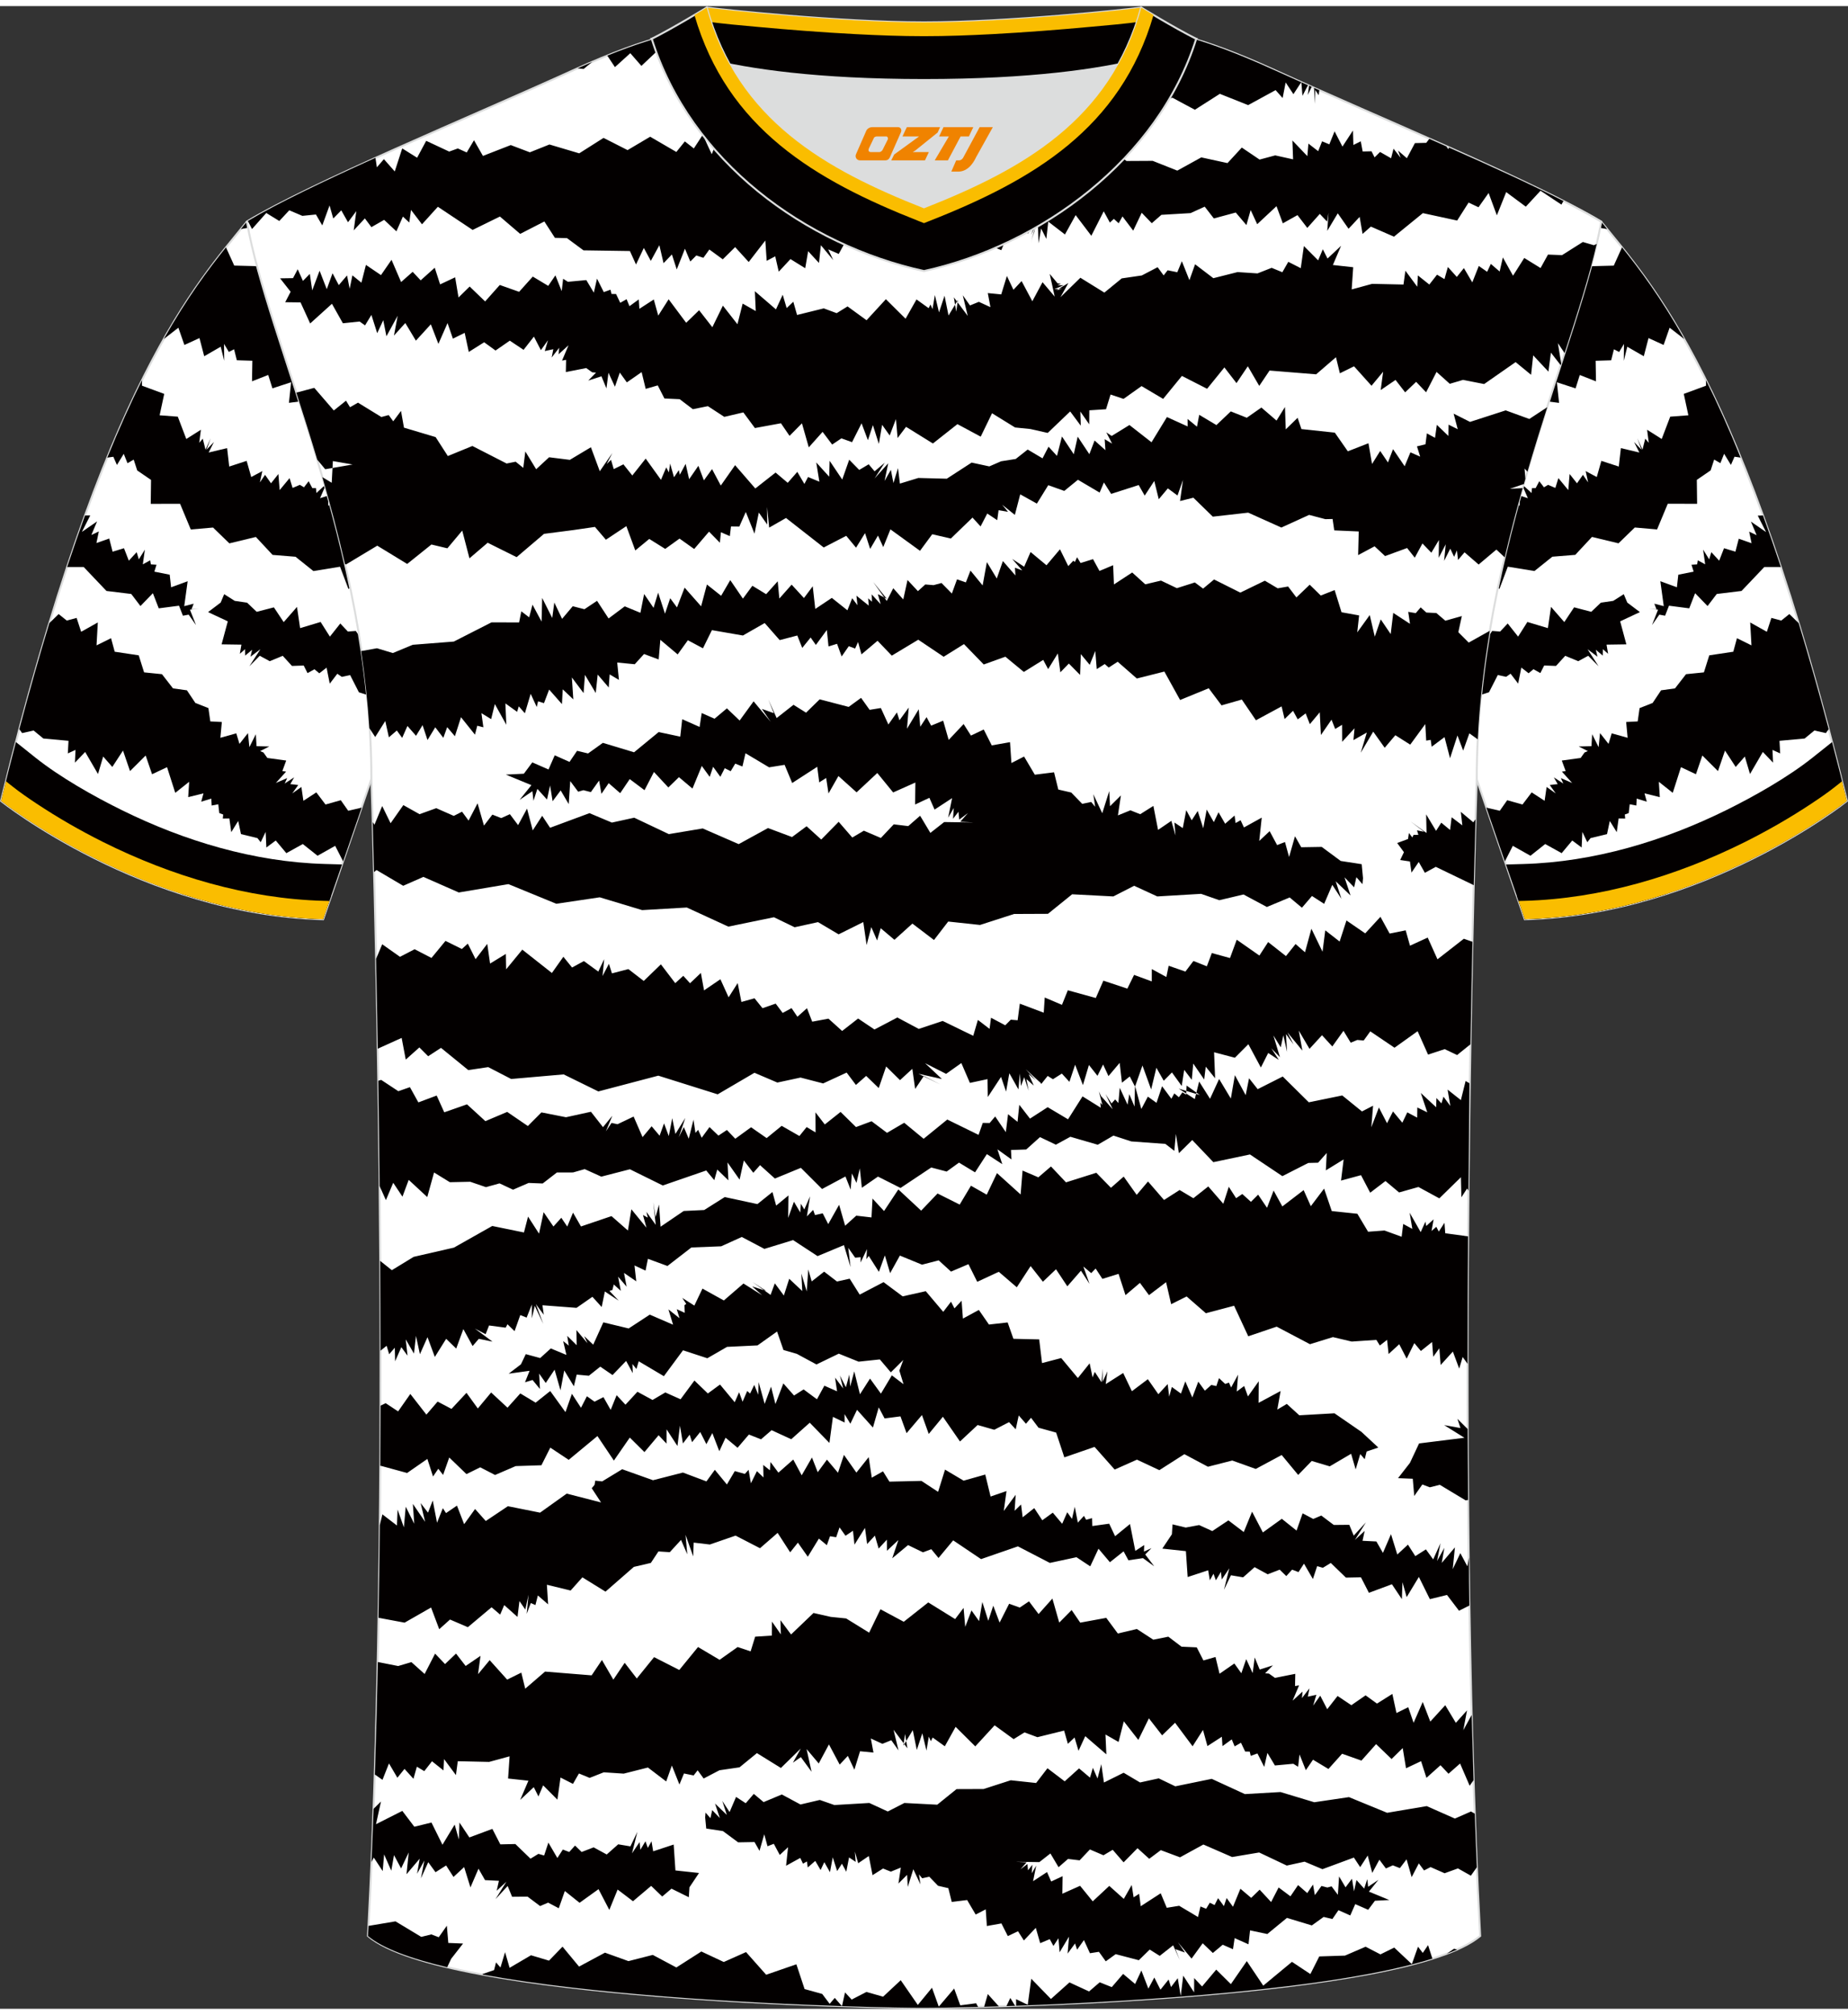 <?xml version="1.0" encoding="utf-8"?>
<!-- Generator: Adobe Illustrator 24.0.1, SVG Export Plug-In . SVG Version: 6.00 Build 0)  -->
<svg xmlns="http://www.w3.org/2000/svg" xmlns:xlink="http://www.w3.org/1999/xlink" version="1.1" id="图层_1" x="0px" y="0px" width="378px" height="412px" viewBox="0 0 378.45 409.99" enable-background="new 0 0 378.45 409.99" xml:space="preserve">
<rect x="0" y="0" width="378.45" height="409.99" fill="#333333" stroke="none"/>
<path fill-rule="evenodd" clip-rule="evenodd" fill="#FFFFFF" stroke="#DCDDDD" stroke-width="0.4" stroke-miterlimit="22.926" d="  M327.9,44.14c10.2,12.71,29.24,32.19,50.32,118.57c0,0-29.07,23.2-65.95,24.22c0,0-7.13-20.66-9.85-28.62  c-22.29-64.73,1.92-118.92-95.26-155.03c1.43-0.27,3.1-0.27,4.91-0.1l-0.09-0.01c13.93-0.87,17.8-1.24,23.83,0.66  c9.6,3.36,15.55,5.77,24.98,10.04C282.65,23.81,314.28,35.95,327.9,44.14z"/>
<g>
	<path fill-rule="evenodd" clip-rule="evenodd" fill="#030000" d="M327.92,44.16c0.39,0.48,0.79,0.98,1.2,1.48l-1.43-0.24   C327.77,44.98,327.85,44.57,327.92,44.16L327.92,44.16z M332.17,49.39c3.62,4.51,7.92,10.26,12.74,18.77l-2.99-2.32l-1.23,3.53   l-3.09-1.41l-0.97,3.72l-3.38-1.94l-0.71,2.87l0.03-3.45l-0.99,1.65l-1.07-0.55l-0.56,2.25l-3.18,0.1l0.07,4.21l-3.32-1.3   l-0.86,2.74l-3.83-1.25l0.45,4.22l-2.07-0.27c3.31-10.34,6.48-19.67,8.64-27.71l4.63-0.12L332.17,49.39L332.17,49.39z M349.38,76.6   l-0.01,1.11l-4.55,1.68l0.94,4.38l-3.72,0.28l-1.74,4.57l-2.99-1.89l0.34,2.67l-0.72-0.84l-0.57,2.25l-1.05-2.34l0.84,2.34   l-1.51-1.58l1.08,2.16l-3.78-0.9l-0.43,3.77l-3.57-1.16l-0.94,3.31l-2.27-1.22l0.5,2.32l-1.06-1.55l-1.22,1.73l-1.51-1.9   l-0.27,3.29l-2.03-2.45l-0.62,2.01l-1.49-0.63l-0.84,0.5l-0.96-1.24l-0.75,1.41l-0.75,0l-0.08,1l-1.69-1.55l-0.08,0.28l1.01,2.33   l-1.53-0.49l-0.14,0.5l-0.02,1.54l-0.34-0.24c-1.5,5.52-2.91,11.22-4.13,17.09l0.34,0.17l1.71-4.55l5.46,0.89l3.66-2.93l4.7-0.38   l3.42-3.67l5.43,1.31l3.34-3.24l4.56,0.4l2.19-5.26l6.01,0.01l-0.06-4.9l2.83-1.94l0.72-2.22l1.27,0.74l0.77-1.92l1.39,2.28   l0.74-1.68l1.24,0.18C354.03,86.41,351.66,81.19,349.38,76.6L349.38,76.6z M361.04,104.28c1.2,3.32,2.42,6.83,3.66,10.55l-3.39,0   l-4.66,4.9l-5.08,0.62l-1.88,2.47l-2.55-2.63l-1.2,3.1l-4.15-0.54l-0.8,2.05l-1.18-0.22l-1.5,2.14l1.24-3.15l-1.86-0.23l1.54,0.15   l-0.44-1.15l1.93,0.5l-0.7-5.1l3.39,1.24l0.29-2.58l3.14-0.62l-0.44-1.42l1.15-0.07l0.15-0.83l1.5,0.82l-0.42-3.01l1.24,1.99   l0.44-1.47l1.61,1.74l0.99-2.55l2.33,0.71l0.69-2.65l2.62,0.92l-0.49-2.37l1.53,0.72l-1.17-2.78l3.11,2.15l-1.71-3.37   L361.04,104.28L361.04,104.28z M368.34,126.31l-1.9-1.85l-1.66,1.33l-2.02-0.54l-0.93,2.84l-3.41-1.91l0.26,4.69l-2.97-1.47   l-0.75,2.77l-4.92,0.74l-1.1,3.49l-3.66,0.37l-2.26,2.91l-2.85,0.39l-1.73,2.59l-2.67,1.05l-0.39,2.73l-2.36,0.12l0.3,3.23   l-3.26-0.91l-0.65,2.16l-1.74-2.21l-0.29,2.88l-1.32-2.65l-0.15,2.45l-2.61,0.06l1.87,0.94l-0.67,0.29l-0.8,1.12l-3.86,0.53   l0.79,2.15l-0.77,0.12l2.1,2.32l-2.32-1l0.51,1.12l-1.94-1.27l0.79,1.38l-1.63,0.19l1.23,1.72l-1.87-1.32l-0.41,2.83l-2.65-1.72   l-1.88,2.48l-3.13-0.88l-1.52,2.16l-2.75-0.64c1.17,3.41,2.53,7.36,3.79,11.01l1.63-3.19l3.61,2.03l3.02-2.4l3.37,1.87l2.17-2.59   l1.92,1.43l0.15-3.19l1.01,2.11l0.67-0.84l3.37-0.82l0.57-2.69l1.42,2.29l0.39-2.81l1.34,0.02l-0.08-0.82l0.8-0.29l0.21-1.81   l1.35,0.26l0.08-1.42l2.06,0.63l-0.46-1.7l3.13,0.77l-0.2-3.14l2.85,2.26l1.68-5.25l3.07,1.44l1.31-3.83l3.2,3.19l1.44-4.2   l2.19,3.35l1.87-2.13l1.06,3.58l2.63-4.52l2.09,2.19l-0.11-2.61l1.57,0.72l-0.14-2.58l5.15-0.47l2-1.64l2.35,0.53l0.57-0.81   C372.42,140.19,370.36,132.97,368.34,126.31L368.34,126.31z M341.29,181.75c-8.72,2.82-18.55,4.9-29.02,5.19l-1.63-4.73l4.62,1.77   l1.07-1.83l1.3,1.44l1.64-2.93l1.31,2.7l0.52-1.87l1.48,2.45l-1.5-3.28l1.4,1.67l0.69-0.64l1.02,1.56l1.27-2.21l0.98,3.55   l3.86-2.48l2.9,1.62l3.23-3.95L341.29,181.75L341.29,181.75z M304.94,128.87l0.64-0.95l1.63,0.12l1.55-1.65l2.13,2.69l1.9-3   l4.2,1.26l0.64-4.35l2.72,3.11l2.01-3.02l3.51,0.92l1.97-1.87l2.53-0.37l2.16-1.37l0.72,1.72l2.58,1.95l-4.04,1.89l1.27,4.71   l-4.06,0.06l0.32,1.88l-1.06-0.95l-0.03,1.32l-1.42-1.2l0.33,1.42l-2.03-1.53l2.26,3.49l-2.12-2.15l-2.05,1.11l-2.66-1.1   l-1.89,2.07l-2.42-0.09l-0.78,1.55l-1.42-0.79l-0.99,0.83l-1.49-1.16l-0.65,3.28l-1.55-2.03l-0.92,0.64l-1.7-0.37l-1.8,3.53   l-1.63,0.52C303.74,136.89,304.29,132.85,304.94,128.87z"/>
	<path fill-rule="evenodd" clip-rule="evenodd" fill="#030000" d="M371.17,153.87c-5.05,4.01-11.85,7.86-17.59,10.7   c-12.89,6.37-27.18,10.66-41.62,11.06l-3.55,0.1c2.1,6.11,3.87,11.21,3.87,11.21c36.87-1.02,65.95-24.22,65.95-24.22   c-1.02-4.17-2.03-8.18-3.04-12.05L371.17,153.87z"/>
	<path fill-rule="evenodd" clip-rule="evenodd" fill="#FABD00" d="M375.87,159.77c-1.56,1.24-3.29,2.42-4.95,3.52   c-4.36,2.89-8.93,5.51-13.61,7.85c-13.98,6.97-29.46,11.6-45.14,12.03l-1.19,0.03l1.29,3.74c36.87-1.02,65.95-24.22,65.95-24.22   c-0.33-1.36-0.66-2.7-0.99-4.03L375.87,159.77z"/>
</g>
<path fill-rule="evenodd" clip-rule="evenodd" fill="#FFFFFF" stroke="#DCDDDD" stroke-width="0.4" stroke-miterlimit="22.926" d="  M50.55,44.14C40.35,56.85,21.31,76.33,0.22,162.71c0,0,29.07,23.2,65.95,24.22c0,0,7.13-20.66,9.85-28.62  C98.31,93.58,74.1,39.39,171.29,3.28c-1.43-0.27-3.1-0.27-4.91-0.1l0.09-0.01c-13.93-0.87-17.8-1.24-23.83,0.66  c-9.6,3.36-15.55,5.77-24.98,10.04C95.8,23.81,64.17,35.95,50.55,44.14z"/>
<g>
	<path fill-rule="evenodd" clip-rule="evenodd" fill="#030000" d="M50.55,44.14c-0.39,0.49-0.8,0.99-1.22,1.5l1.46-0.25   c-0.08-0.42-0.16-0.84-0.23-1.26c0.61-0.36,1.25-0.74,1.92-1.12C51.8,43.4,51.16,43.77,50.55,44.14L50.55,44.14z M46.28,49.39   c-3.62,4.51-7.92,10.26-12.74,18.77l2.99-2.32l1.23,3.53l3.09-1.41l0.97,3.72l3.38-1.95l0.71,2.87l-0.03-3.45l0.99,1.65l1.07-0.55   l0.56,2.25l3.18,0.1l-0.07,4.21l3.32-1.3l0.86,2.74l3.83-1.25l-0.45,4.22l2.1-0.27c-3.31-10.34-6.48-19.67-8.64-27.71l-4.66-0.12   L46.28,49.39L46.28,49.39z M29.07,76.6l0.01,1.11l4.55,1.68l-0.94,4.38l3.72,0.28l1.74,4.57l2.99-1.89l-0.34,2.67l0.72-0.84   l0.57,2.25l1.05-2.34l-0.84,2.34l1.51-1.58l-1.08,2.16l3.78-0.9l0.43,3.77l3.57-1.16l0.94,3.31l2.27-1.22l-0.5,2.32l1.06-1.55   l1.22,1.73l1.51-1.9l0.26,3.29l2.03-2.45l0.62,2.01l1.49-0.63l0.84,0.5l0.96-1.24l0.75,1.41l0.75,0l0.08,1l1.71-1.57l0.07,0.26   l-1.03,2.37l1.56-0.5l0.11,0.4l0.02,1.65l0.36-0.26c1.5,5.52,2.91,11.23,4.13,17.1l-0.37,0.19l-1.71-4.55l-5.46,0.89l-3.66-2.93   l-4.7-0.38l-3.42-3.67l-5.43,1.31l-3.34-3.24l-4.56,0.4l-2.19-5.26l-6.01,0.01l0.06-4.9l-2.83-1.94l-0.72-2.22l-1.27,0.74   l-0.77-1.92l-1.39,2.28l-0.74-1.68l-1.24,0.18C24.42,86.41,26.79,81.19,29.07,76.6L29.07,76.6z M17.41,104.28   c-1.2,3.32-2.42,6.83-3.66,10.55l3.39,0l4.66,4.9l5.08,0.62l1.88,2.47l2.55-2.63l1.2,3.1l4.15-0.54l0.8,2.05l1.18-0.22l1.5,2.14   l-1.24-3.15l1.86-0.23l-1.54,0.15l0.44-1.15l-1.93,0.5l0.7-5.1l-3.39,1.24l-0.29-2.58l-3.14-0.62l0.44-1.42l-1.15-0.07l-0.15-0.83   l-1.5,0.82l0.42-3.01l-1.24,1.99l-0.44-1.47l-1.61,1.74l-0.99-2.55l-2.33,0.71L22.37,109l-2.62,0.92l0.49-2.37l-1.53,0.72   l1.17-2.78l-3.11,2.15l1.71-3.37L17.41,104.28L17.41,104.28z M10.11,126.31l1.9-1.85l1.66,1.33l2.02-0.54l0.93,2.84l3.41-1.91   l-0.26,4.69l2.97-1.47l0.75,2.77l4.92,0.74l1.1,3.49l3.66,0.37l2.26,2.91l2.85,0.39l1.73,2.59l2.67,1.05l0.39,2.73l2.36,0.12   l-0.3,3.23l3.26-0.91l0.65,2.16l1.74-2.21l0.29,2.88l1.32-2.65l0.15,2.45l2.61,0.06l-1.87,0.94l0.67,0.29l0.8,1.12l3.86,0.53   l-0.79,2.15l0.77,0.12l-2.1,2.32l2.32-1l-0.51,1.12l1.94-1.27l-0.79,1.38l1.63,0.19l-1.23,1.72l1.87-1.32l0.41,2.83l2.65-1.72   l1.88,2.48l3.13-0.88l1.52,2.16l2.75-0.64c-1.17,3.41-2.53,7.36-3.79,11.01l-1.63-3.19l-3.61,2.03l-3.02-2.4l-3.37,1.87l-2.17-2.59   l-1.92,1.43l-0.15-3.19l-1.01,2.11l-0.67-0.84l-3.37-0.82l-0.57-2.69l-1.42,2.29l-0.39-2.81l-1.34,0.02l0.08-0.82l-0.8-0.29   l-0.21-1.81l-1.35,0.26l-0.08-1.42l-2.06,0.63l0.46-1.7l-3.13,0.77l0.2-3.14l-2.85,2.26l-1.68-5.25l-3.07,1.44l-1.31-3.83   l-3.2,3.19l-1.44-4.2l-2.19,3.35l-1.87-2.13l-1.06,3.58l-2.63-4.52l-2.09,2.19l0.11-2.61l-1.57,0.72l0.14-2.58l-5.15-0.47l-2-1.64   l-2.35,0.53l-0.57-0.81C6.03,140.19,8.08,132.97,10.11,126.31L10.11,126.31z M37.15,181.74c8.72,2.82,18.55,4.9,29.02,5.19   l1.63-4.73l-4.62,1.77l-1.07-1.83l-1.3,1.44l-1.64-2.93l-1.31,2.7l-0.52-1.87l-1.48,2.45l1.5-3.28l-1.4,1.67l-0.69-0.64l-1.02,1.56   l-1.27-2.21l-0.98,3.55l-3.86-2.48l-2.9,1.62l-3.23-3.95L37.15,181.74L37.15,181.74z M73.55,128.93l-0.68-1.01l-1.63,0.12   l-1.55-1.65l-2.13,2.69l-1.9-3l-4.2,1.26L60.82,123l-2.72,3.11l-2.01-3.02L52.57,124l-1.97-1.87l-2.53-0.37l-2.16-1.37l-0.72,1.72   l-2.58,1.95l4.04,1.89l-1.27,4.71l4.06,0.06l-0.32,1.88l1.06-0.95l0.03,1.32l1.42-1.2l-0.33,1.42l2.03-1.53l-2.26,3.49l2.12-2.15   l2.05,1.11l2.66-1.1l1.89,2.07L62.2,135l0.78,1.55l1.42-0.79l0.99,0.83l1.49-1.16l0.65,3.28l1.55-2.03l0.92,0.64l1.7-0.37l1.8,3.53   l1.66,0.53C74.74,136.92,74.2,132.9,73.55,128.93z"/>
	<path fill-rule="evenodd" clip-rule="evenodd" fill="#030000" d="M7.28,153.87c5.05,4.01,11.85,7.86,17.59,10.69   c12.89,6.37,27.18,10.66,41.62,11.06l3.55,0.1c-2.1,6.11-3.87,11.21-3.87,11.21c-36.87-1.02-65.95-24.22-65.95-24.22   c1.02-4.17,2.03-8.18,3.04-12.05L7.28,153.87z"/>
	<path fill-rule="evenodd" clip-rule="evenodd" fill="#FABD00" d="M2.58,159.77c1.56,1.24,3.29,2.42,4.95,3.52   c4.36,2.89,8.93,5.51,13.61,7.85c13.98,6.97,29.46,11.6,45.14,12.03l1.19,0.03l-1.29,3.74c-36.87-1.02-65.95-24.22-65.95-24.22   c0.33-1.36,0.66-2.7,0.99-4.03L2.58,159.77z"/>
</g>
<path fill-rule="evenodd" clip-rule="evenodd" fill="#FFFFFF" stroke="#DCDDDD" stroke-width="0.4" stroke-miterlimit="22.926" d="  M189.23,409.79c9.68,0.03,98.36-1.65,113.89-14.71c-5.36-100.62-0.7-236.78-0.7-236.78c0-47.44,21.22-89.59,25.5-114.17  c-13.62-8.2-45.25-21.16-67.11-31.12c-30.02-13.61-34.13-7.71-71.16-7.71c-37.02,0-41.96-5.9-71.98,7.71  c-21.86,9.94-53.49,22.92-67.11,31.12c4.26,24.57,25.5,66.72,25.5,114.17c0,0,4.66,136.16-0.7,236.78  C90.87,408.14,179.55,409.82,189.23,409.79z"/>
<path fill-rule="evenodd" clip-rule="evenodd" fill="#030000" d="M309.2,98.81l2.62-0.13c-1.3,4.59-2.54,9.32-3.67,14.17l-1.71-1.59  l-3.63,3.06l-2.89-2.5l-1.33,1.57l-0.23-1.97l-0.57,1.33l-0.79-1.68l-1.26,2.5l0.33-3.39l-1.44,2.76l0.05-3.64l-1.56,2.6l-1.82-1.89  l-1.57,2.91l-1.57-1.98l-4.51,1.65l-2.15-2l-3.37,1.8l0.12-4.84l-5.01-0.22l-0.34-2.33l-1.49,0.03l-3.32-0.87l-5.68,2.59l-6.79-3.05  l-7.25,0.82l-3.98-3.88l-2.73,0.68l0.6-4.31l-1.12,3.18l-1.98-1.46l-1.86,2.22l-0.92-3.73l-1.96,2.99l-1.23-2.16l-5.64,1.81  l-1.48-2.34l-0.88,2.07l-4.44-2.62l-2.8,2.28l-3.28-1.17l-2.33,3.77l-3.41-1.9l-1.1,4.21l-2.6-2.09l1.2,1.46l-1.93-0.33l-0.28,2.04  l-2.04-1.36l-1.37,2.64l-1.65-1.81l-4.44,4.29l-3.81-0.88l-2.5,3.39l-6.06-4.39l-1.47,3.63l-1.08-2.36l-1.6,2.73l-1.05-3.23  l-1.84,2.98l-2.01-2.43l-4.61,2.39l-7.72-6.04l-3.45,1.97l-0.43-4.22l0.03,3.6l-1.72-2.46l-0.89,4.32l-1.78-4.44l-1.33,2.99  l-1.7-0.02l-0.24,1.97l-1.82-0.79l-0.22,2.14l-2.22-2.26l-3.04,3.55l-3-2.13l-2.93,2.11l-3.27-2.04l-2.86,2.36l-1.83-4.98  l-4.19,2.78l-2.24-2.62l-4.39,0.64l-6.04,0.78l-5.61,4.77l-5.93-2.95l-3.73,3.19l-1.48-5.68l-3.04,3.63l-3.27-0.78l-4.96,3.98  l-6.13-3.74l-6.39,3.84l-0.22-0.09c-1.4-6.13-2.98-12.07-4.63-17.78l1.91,1.15l0.24-4.44l4.04,0.7l-5.61,0.97l-1.63-1.96  c-1.42-4.75-2.87-9.33-4.28-13.72l3.67-0.98l4,4.63l2.5-2l0.82,1.34l1.63-0.94l4.79,2.94l1.5-0.4L80.53,85l1.59-2.13l0.61,3.43  l6.48,1.93l2.5,3.88l5.03-2.06l7.01,3.59l1.85-0.37l1.56,1.26l0.42-3.36l2.22,3.64l2.65-2.45l4.25,0.53l4.31-2.58l1.82,4.91  l2.58-3.74l-1.18,2.28l0.9-0.87l0.56,1.89l1.98-0.97l1.82,2.28l2.74-3.46l3.13,4.35l1.08-2.55l0.54,1.03l0.25-1.81l0.8,2.81  l0.99-1.47l0.2,0.95l1.19-2.23l0.72,3.14l1.89-2.74l1.13,2.98l1.67-2.31l1.79,3.37l2.93-4.17l4.14,4.77l4.15-3.26l2.49,2.1  l1.96-2.24l1.45,2.47l0.75-1.42l2.32,0.96l-0.64-3.94l2.65,2.92l0.09-3.26l2.58,3.84l1.43-4.06l2.05,2.09l1.94-1.15l1.21,1.44  l2.07-1.76l-2.07,3.21l2.79-3.1l-0.75,3.62l1.29-2.28l0.53,2.71l0.93-3.06l0.39,3.17l3.77-1.15l5.83,0.15l5.09-3.3l3.62,0.78  l2.42-1.05l2.99-0.47l2.45-1.93l3.04,1.8l1.23-2.38l1.73,1.88l1.02-3.97l2.42,3.63l0.8-3.6l2.39,3.59l1.07-2.8l2.22,1.98l-0.15-2.25  l1.52,0.91l-1.19-2.31l1.1,0.74l3.64-2.24l4.52,3.53l3.16-5.16l4.24,1.92l-0.01-1.53l1.92,1.58l0.46-2.43l3.52,2.1l2.94-2.8  l3.28,1.3l2.99-2.09l3.1,2.67l1.73-2.78l0.16,4.58l2.43-2.37l0.78,2.31l6.84,0.73l2.66,3.82l4.23-1.65l0.73,4.25l1.67-2.67  l1.59,2.35l1.04-2.72l2.38,3.5l1.18-2.85l2,0.88l-0.66-2.1l1.74-0.42l0.29-2.24l1.67,0.91l0.37-2.66l2.37,2.28l0.03-2.32l1.88,0.94  l-0.84-3.19l3.36,1.69l7.3-2.36l4.84,1.76l3.67-2.41c-1.35,4.24-2.72,8.65-4.05,13.2l-0.59-0.64l0.16,2.12l-0.3,1.05L309.2,98.81  L309.2,98.81z M189.23,409.79c1.65,0.01,5.59-0.04,11.07-0.18l-0.4-0.75l-3.25,0.42l-1.25-3.44l-3.15,3.71l-1.39-3.87l-2.9,3.52  l-3.5-5.06l-3.61,3.37l-3.41-0.97l-3.03,1.56l-1.36-1.47l-0.62,2.82C180.87,409.72,187.05,409.8,189.23,409.79L189.23,409.79z   M201.54,409.58c0.96-0.03,1.96-0.06,3.01-0.09l-2.26-2.51L201.54,409.58L201.54,409.58z M206.11,409.44l1.77-0.06l-0.98-1.61  L206.11,409.44L206.11,409.44z M208.1,409.37c24.37-0.86,65.07-3.29,85.24-9.65l-0.89-2.76l-1.08,1.59l-0.98-1.27l-1.26,3.57  l-3.61-3.39l-2.82,1.39l-3.04-1.57l-4.22,1.82l-5.27,0.17l-1.82,3.61l-3.77-2.5l-5.88,4.87l-3.37-5.02l-3.26,4.71l-3-2.97l-2.9,3.45  l-1.62-1.72l-0.01,2.93l-2.23-3.42l-0.51,4.17l-0.61-3.65l-1.38,1.81l-0.49-1.54l-1.67,2.08l-1.26-2.49l-1.22,2.27l-1.43-3.71  l-1.28,2.76l-2.46-2.06l-2.32,2.7l-2.48-0.98l-2.17,1.87l-4.02-1.85l-3.79,3.39l-4.03-4.14l-0.72,5.34l-2.39-1.16L208.1,409.37  L208.1,409.37z M296.29,398.72c0.74-0.28,1.45-0.57,2.11-0.86l-0.63-0.17L296.29,398.72L296.29,398.72z M302.44,381.01l-1.22,1.73  l-2.65-1.49l-2.73,0.99l-2.87-1.26l-1.34,0.69l-1.07-1.45l-1.47,2.82l-1.04-3.65l-1.37,1.8l-1.45-0.57l-1.41,0.64l-1.34-1.79  l-1.46,2.7l-0.93-3.56l-1.54,2.38l-1.29-1.96l-6.44,2.38l-3.66-1.54l-3.64,0.8l-5.66-2.68l-5.54,0.93l-5.88-2.56l-4.79,2.62  l-3.93-1.47l-2.37,1.77l-2.4-2.17l-2.85,2.9l-2.23-2.57l-1.89,1.12l-2.78-1.19l-2.11,2.23l-2.37-0.29l-1.94,1.69l-1.67-2.81  l-2.26,1.77l-4.85-0.07l2.23,0.12l-1.25,1.42l1.42-1.07l0.13,1.28l0.88-1.14l-0.12,1.76l0.92-1.59l-0.65,3.2l2.86-1.87l0.85,1.93  l2.34-1.09l-0.05,3.59l3.63-1.62l2.59,3.18l3.39-3.16l2.97,2.66l1.62-2.85l0.39,2.53l1.13-0.72l0.33,2.54l4.09-2.65l1.24,2.97  l2.54-0.41l3.86,2.3l0.5-2.16l1.17,0.47l0.74-1.24l0.98,0.48l0.72-1.41l1.19,1.63l0.56-1.65l1.3,1.78l1.52-3.69l2.21,1.87l1.73-1.68  l2.35,2.53l1.54-2.98l2.42,1.81l1.56-2.3l1.88,1.64l1.18-1.75l0.38,2.17l1.35-1.88l1.21,0.32l0.86-0.24l1.29,1.73l0.25-3.76  l1.32,2.23l1.32-1.76l0.42,2.58l0.5-2.31l1.58,1.75l0.64-1.94l0.17,1.57l2.1-1.42l-1.94,2.41l4.18,1.72l-2.95,0.15l-1.38,1.85  l-2.65-1.16l-1.02,2.32l-2.42-1.08l-1.24,1.81l-1.79-0.43l-2.42,1.74l-5.1-1.54l-4.02,3.3l-3.53-0.75l-0.32,2.85l-2.84-1.26  l-0.34,2.27l-2.1-0.92l-2.02,1.69l-2.08-1.99l-2.28,3.14l-2.8-3.36l1.45,2.12l-1.95-0.69l0.89,2.23l-1.36-3.02l-2.75,2.16  l-2.05-1.29l-2.23,2.18l-4.74-1.24l-2.03,1.47l-1.4-1.95l-1.84,0.29l-1.23-2.69l-1.4,1.97l-0.42-1.28l-1.52,2.07l0.28-3.46  l-1.92,3.19l-0.24-2.86l-1.03,1.57l-0.75-1.39l-1.96,0.82l-0.9-3.14l-2.44,2.59l-1.2-1.89l-2.09,0.99l-1.31-2.59l-2.98,0.53  l-0.23-3.41l-2.06,1.06l-1.75-2.97l-3.15,0.39l-0.7-2.82l-2.11-0.49l-1.79-1.85l-1.46,0.31l-0.66-0.79l0.31,2.05l-1.46-3.1  l-1.14,3.62l-0.13-2.47l-1.78,1.77l0.49-3.26l-2.04,0.83l-1.6-0.64l-2.15,1.36l-0.77-3.92l-2.17,1.48l-0.68-2.39l0.17,2.11  l-1.36-0.91l-0.57,2.93l-0.89-1.65l-0.98,1.51l-0.9-2.82l-0.57,3.05l-1.16-2.05l-0.76,1.61l-1.09-1.87l-1.54,1.34l-0.17-1.23  l-0.81,0.46l-0.55-1.18l-2.91,1.6l0.41-3.8l-1.7,1.59l-1.22-2.28l-1.29,0.5l-0.67-2.45l-0.97,3.39l-1.02-1.8l-3.35,0.06l-3.11-2.3  l-3.43-0.53l-0.22-2.28l0.08-0.98l1,1.14l0.36-1.65l1.57,1.63l-0.99-2.97l2.42,2.32l-0.93-2.86l1.49,2.28l1.33-3.1l1.98,1.29  l1.65-1.91l2.01,1.68l3.73-1.56l3.82,2.05l3.96-0.93l2.98,1.04l7.16-0.42l3.78,1.74l3.4-1.74l6.73,0.35l3.95-3.19l5.54-0.02  l5.56-1.79l5.2,0.56l2.32-3.02l3.53,2.68l2.94-2.65l2.24,1.89l0.59-2l0.95,2.18l0.77-2.93l0.55,3.75l4.03-2l3.36,1.99l3.83-0.84  l3.39,1.63l7.46-1.53l6.78,3.12l7.3-0.42l6.92,2.09l7.1-1.05l7.82,3.21l8.11-1.37l5.77,2.55l3.3-1.45l0.77,0.45  C302.14,373.69,302.29,377.37,302.44,381.01L302.44,381.01z M301.77,363.18c-0.14-4.42-0.27-8.87-0.39-13.34l-1.71,3.12l0.76-4.06  l-2.29,2.55l-2.17-3.61l-3.06,3.35l-1.55-4.01l-1.87,4.26l-1.1-3.19l-2.41,1.19l-0.84-3.91l-3.15,1.98l-2.33-1.69l-2.92,2.02  l-2.82-1.89l-2.12,2.71l-1.43-2.77l-1.45,2.03l0.66-2.21l-1.75,0.38l0.33-1.7l-1.54,2l0.13-1.34l-2.04,1.86l1.33-3.14l-0.83,0.15  l0.05-2.5l-4.17,0.82l-1.22-0.87l-0.79-0.06l1.59-1.63l-2.7,0.86l-1.02-2.47l-0.42,3.2l-1.32-2.86l-1,2.89l-1.43-2l-3.03,2.1  l-0.83-3.43l-2.47,0.71l-1.37-2.68l-3.12-0.14l-2.7-2.05l-3.08,0.62l-3.36-2.19l-3.9,0.92l-2.37-3.2l-5.33,0.98l-1.76-2.58  l-2.54,2.57l-1.4-4.92l-2.83,3.17l-1.96-2.6l-1.89,1.27l-2.18-0.78l-1.95,3.86l-1.3-3.46l-1.02,3.09l-1.22-3.85l-0.67,3.91  l-1.55-2.18l-1.28,3.36l-0.34-3.88l-1.73,2.29l-5.5-3.41l-5.02,3.96l-4.77-2.56l-2.32,4.79l-4.71-2.91l-3.15-0.32l-3.53-0.8  l-4.6,4.4l-2.17-2.92l0.08,2.9l-1.82-2.61l-0.02,2.86l-3.42,0.22l-0.93,3.01l-2.66-0.89l-3.69,2.62l-4.42-2.62l-3.84,4.7l-5.16-2.63  l-3.54,4.37l-2.48-3.21l-2.32,3.45l-2.34-4.02l-2.11,3.14l-9.54-0.77l-4.06,3.5l-0.8-3.29l-2.9,1.43l-3.58-3.98l-2.38,2.87l0.5-3.75  l-3.04,2.07l-1.97-2.54l-2.25,2.15l-2.04-2.14l-2.14,4.17l-2.71-2.43l-2.71,0.8l-4.16-0.82c-0.16,7.72-0.36,15.42-0.61,23.03  l1.56,1.09l1.33-3.36l1.72,2.93l1.46-1.81l1.83,2.03l0.7-2.48l1.52,0.91l1.58-2.02l2.35,1.87l0.12-2.32l2.43,3.28l0.38-2.84  l6.42,0.14l4.19-1.14l-0.31,4.54l4.16,0.45l-1.68,3.93l2.78-2.61l0.96,1.9l0.96-2.27l2.92,2.93l0.64-4.53l2.55,1.3l1.22-2.13  l2.19,0.9l2.9-1.14l4.08,0.27l4.96-1.25l3.74,2.85l1.16-3.26l1.55,3.89l0.93-2.26l1.98,0.4l0.82-1.05l1.23,1.68l3.24-1.69l4.11-0.6  l3.56-2.91l4.91,3.04l4.08-3.98l-1.62,2.9l1.63-1.14l2.19,3l-1.02-4.65l2.49,2.95l2.09-3.9l2.2,4.13l1.67-1.78l1.34,2.83l1.16-3.78  l2.75,0.27l-0.54-2.88l2.37,1.09l1.82-0.74l1.47,2.08l-1.01-4.22l2.84,3.8l-0.48-2.94l-0.35,2.4l1.93-3.18l0.82,4.05l1.13-3.41  l0.85,3.55l0.48-2.87l0.42,0.94l0.37-0.75l2.49,1.79l2.21-3.98l4.03,4l3.96-4.31l3.89,2.83l2.23-1.38l2.64,0.98l5.47-1.35l0.77,2.71  l1.37-1.3l0.81,2.73l1.38-3l4.32,3.72l-0.18-4.06l2.68,1.53l1.07-4.23l2.98,3.81l2.16-4.42l2.71,3.48l2.65-2.57l3.59,4.81l2.13-3.34  l0.91,3.3l2.95-1.91l0.13,1.92l1.9-1.38l0.59,1.43l1.3-0.74l0.86,1.8l0.93,0.01l0.21,0.87l1.37-0.49l1.39,2.76l0.65-2.87l1.54,2.57  l3.77-0.35l0.98,0.62l0.29-2.53l1.29,3.23l1.47-2.15l3.16,1.9l2.8-3.12l3.96,1.4l3-3.37l3.17,3.05l2.28-2.24l0.68,4.13l3.08-1.45  l1.1,3.41l2.88-2.58l1.64,1.74l2.37-2.09l1.96,4.55L301.77,363.18L301.77,363.18z M300.92,327.43l-2.13,1.07l-2.46-3.23l-3.51,0.86  l-2.25-4.55l-2.5,4.13l-0.86-3.05l-0.12,3.47l-2.04-3.05l-4.71,1.75l-1.63-3.17l-3.08,0.06l-3.1-3l-1.62,0.99l-1.17-0.34l-0.87,2.64  l-1.83-3.15l-1.12,1.73l-1.31-0.5l-1.19,1.32l-1.35-1.32l-2.46,0.95l-2.68-1.46l-2.35,2.08l-2.5-0.42l-1.42,2.97l1.09-4.39  l-1.55,2.29l-0.16-1.58l-1.04,1.74l-0.49-1.35l-0.75,1.35l-0.34-2.05l-4.2,1.38l-0.36-5.3l-4.83-0.52l1.96-2.93l0.13-2.03l2.71,0.65  l2.74-0.51l2.7,1.23l3.29-2.19l3.15,2.39l1.7-4.17l2.21,4.25l3.88-2.79l3.02,2.41l1.24-3.53l2.18,1.15l1.64-0.7l2.57,1.93l3.17-0.03  l0.91,2.21l2.49-2.7l-2.24,3.58l1.99-1.85l-0.44,2.03l2.84,0.14l1.34,2.34l1.65-3.83l1.29,4.16l2.18-2.02l1.51,2.35l2.17-1.38  l1.49,2.05l1.5-3.31l-0.71,3.65l1.5-2.71l-0.54,3.09l2.7-3.18l-0.45,4.46l1.56-3.28l1.45,2.72l0.32-1.81  C300.82,320.9,300.86,324.16,300.92,327.43L300.92,327.43z M300.65,305.82c-0.04-4.87-0.07-9.72-0.09-14.52l-2.1-2.09l0.63,1.89  l-3.34-0.6l4.15,2.59l-9.29,1.16l-1.87,3.98l-2.44,3.13l3.02,0.12l0.3,3.53l1.66-2.36l1.52,0.58l2.06-0.51l5.28,3.18L300.65,305.82  L300.65,305.82z M300.54,277.95c0-8.94,0.04-17.67,0.1-26.09l-4.67-0.64l-0.16-2.14l-1.16,1.8l-0.51-0.98l-0.98,0.86l0.43-2.39  l-1.51,1.37l-0.17-0.9l-0.97,2.15l-2.26-3.98l0.55,3.32l-1.87-1.01l-0.32,2.62l-3.51-1.28l-3.36,0.25l-2.2-3.68l-5.24-0.55  l-1.57-4.6l-2.72,3.6l-1.47-3.29l-4.36,3.34l-1.79-3.25l-1.35,3.53l-1.82-2.69l-1.47,1.47l-1.77-1.6l-1.27,0.85l-1.5-2.33  l-1.12,3.48l-3.08-3.55l-3.05,2.41l-2.82-1.68l-3.19,2.04l-3.28-3.79l-2.32,2.74l-2.66-3.74l-2.61,2.29l-3-3.07l-6.21,1.96  l-3.07-3.25l-2.59,2.22l-3.23-1.38l-0.4,4.89l-4.84-4.37l-2.1,4.41l-3.23-1.83l-2.31,3.86l-4.53-2.27l-3.36,3.51l-4.67-4.34  l-2.93,4.42l-2.36-2.55l-0.21,3.86l-3.12-0.36l-2.28,2.06l-1.23-4.29l-2.23,3.96l-1.13-2.21l-1.58,0.35l-0.38-1.05l-1.28,1.33  l0.65-4.1l-1.18,2.68l-0.7-1.17l-0.13,1.78l-1.29-2.2l-1.18,3.32l0.06-4.6l-2.52,2.08l-0.76-2.78l-3.08,2.47l-6.69-1.44l-4.2,2.65  l-4.2,0.2l-4.74,3.22l-0.32-4.53l-0.71,2.58l-0.47-3.08l0.51,4.65l-1.91-2.66l0.28,1.18l-0.99-0.54l0.72,2.61l-3.09-3.78l-0.71,4.35  l-3.36-2.95l-6.25,2.12l-1.63-2.83l-1.18,2.85l-1.22-1.8l-1.61,1.79l-2.01-2.93l-0.94,4.39l-2.25-3.49l-0.84,3.25l-6.49-1.33  l-7.85,4.43l-8.24,1.89l-4.47,2.73l-2.4-1.91c0.04,5.99,0.06,12.14,0.07,18.39l1.26-1l0.52,1.73l1.15-1.34l0.07,2.78l1.27-2.89  l1.27,1.74l-0.37-3.34l1.69,2.92l0.41-3.63l0.81,3.75l1.55-3.49l1.5,4.05l2.32-3.71l2.06,2l1.46-3.99l1.9,3.47l1.27-1.48l2.8,0.58  l-3.61-2.68l2.2,1.16l0.71-1.79l3.4,0.45l0.37-0.7l1.45,1.41l1.17-3.29l1.3,0.52l1.07-2.69l0,2.83l0.6-2.54l1.74,3.69l-1.53-4.06  l1.63,2.18l-0.27-1.94l6.98,0.53l3.25-2.26l1.9,2.09l0.65-3.18l2.83,1.88l-1.89-1.99l0.6-0.19l0.29-1.13l1.44,1.3l-0.56-2.9  l1.75,2.05l-0.54-2.82l2.51,1.72l-0.36-3.25l2.26,1.06l0.49-2.42l4,1.47l4.9-3.79l6.11-0.24l4.21-1.91l4.63,2.44l5.88-1.8l5.01,3.28  l5.4-2.25l1.36,4.49l-0.48-3.94l1.42,2.02l1.13-0.1l-0.02,1.09l1.31-2.75l-0.12,2.07l0.48-0.67l2.08,3.26l1.22-3.37l1.08,3.64l2-3.6  l4.53,1.86l3.42-0.88l2.52,2.3l3.57-1.52l1.8,3.61l4.41-2.05l3.69,3.17l2.83-4.34l2.52,3.2l2.68-2.55l2.32,3.49l2.79-3.2l1.75,2.7  l-1.26-3.55l1.61,1.35l0.91-0.94l1.38,2.12l3.31-1.03l1.42,4.36l2.96-2.51l1.85,2.51l3.5-2.65l1.04,4.5l3.17-1.58l3.94,3.43  l5.78-1.53l2.9,6.25l5.82-1.97l6.82,3.59l4.7-1.45l3.85,0.91l5.05-0.34l0.71,1.15l1.48-1.16l0.31,2.9l2.18-2l1.52,2.95l1.57-3.18  l1.34,1.61l2.3-1.84l0.23,3.03l1.25-1.75l0.27,3.43l2.5-2.75l1.3,3.49l0.71-2.38L300.54,277.95L300.54,277.95z M300.73,242.5  l-0.28-0.44l-1.17,1.79l-0.1-4.1l-4.42,4.33l-4.28-2.33l-3.96,1.12l-2.79-2.34l-3.13,2.39l-1.88-3.59l-4.09,1.11l0.53-4.33  l-3.64,2.24l0.18-3.56l-1.77,1.99l-2.01,0.05l-5.3,2.7l-6.64-4.44l-7.5,1.58l-4.32-4.53l-2.73,2.69l-0.62-3.94l-0.32,3.46  l-1.83-1.42l-6.99-0.51l-3.65-1.19l-3.21,1.87l-5.61-1.63l-2.97,1.62l-3.25-1.55l-2.82,2.53l-3.12,0.11l0.1,1.93l-2.88-2.07l1,3.04  l-3.16-2.06l-2.42,3.73l-3.29-1.99l-2.52,1.83l-3.16-0.83l-6.29,4.19l-4.62-2.33l-3.3,2.29l-0.42-3.97l-0.68,2.97l-0.94-1.93  l-0.25,3.31l-1.07-2.69l-4.79,2.56l-4.34-4.33l-5.32,2.19l-3.04-2.74l-1.38,1.56l-1.94-2.52l-0.87,3.92l-2.47-3.51l0.18,3.66  l-2.28-2.21l-0.61,2.17l-1.65-1.98l-8.9,3.07l-6.73-3.32l-5.86,1.51l-3.4-1.54l-2.38,0.68l-3.31,0.01l-2.91,2.25l-2.88-0.11  l-3.19,1.38l-2.77-1.29l-2.78,0.77l-3.22-1.1l-4.17,0.09l-3.24-1.99l-1.39,5.03l-3.8-3.52l-1.28,3.44l-1.89-2.84l-1.5,3.55  l-1.29-2.88c-0.07-7.52-0.17-14.74-0.27-21.55l0.59-0.19l3.52,2.32l2.37-0.83l1.73,3.12l3.75-1.4l1.55,3.43l4.66-1.63l3.76,3.44  l4.47-1.89l4.23,2.89l2.78-2.79l5.03,0.99l5.11-1.12l2.47,3.15l1.91-2.33l-1.32,3.18l1.16-1.72l1.22,0.27l3.3-1.57l1.83,4.21  l1.86-2.22l1.63,1.93l0.91-2.52l0.97,2.6l0.71-3.67l0.65,3.23l2.02-3.27l-1.33,3.96l1.03-2.1l1.01,2.39l0.97-3.91l0.4,2.72  l0.55-0.63l0.73,1.62l1.6-2.19l1.83,1.75l1.73-1.15l1.72,1.79l3.23-2.35l3.19,2.22l3.08-2.51l3.63,2.08l1.48-1.83l1.83,1.1  l-0.02-4.11l1.91,2.48l3.23-2.57l3.16,3.1l3.19-1.19l3.16,2.37l3.52-2.06l3.98,3.28l4.84-3.94l6.41,3.14l0.86-2.45l1.41,0.02  l1.13-1.34l2.18,3.21l0.46-3.67l1.94,1.56l0.36-3.49l2.19,2.83l3.62-2.34l4.17,2.48l2.97-4.69l3.73,2.32l-0.09-1.04l0.43,0.48  l-0.72-2.77l1.68,3.62l-1.3-2.76l2.45,2.79l-1.47-3.12l1.23,1.93l0.74-0.83l0.66,0.74l0.28-3.12l1.6,3.46l0.35-2.16l1.08,2.55  l0.09-4.28l1.3,4.77l1.34-2.53l1.77,1.27l1.14-3.4l1.9,2.56l0.61-1.09l0.93,0.78l0.73-1l0.75,0.47l0.11-1.85l2.7,1.93l-4.33-1.31  l3.3,2.14l0.89-3.59l2.23,3.53l1.86-4.05l2.4,4l0.83-4.78l2.21,4.09l0.69-3.46l1.77,2.23l5.13-2.59l5.34,5.28l6.85-1.4l4.03,3.27  l2.28-1.17l-0.36,4.41l1.55-4.04l1.67,3.21l1.22-2.41l1.91,2.31l1.02-2.12l2.02,1.08l0.03-2.08l2.04,1l-1.33-3.97l3.15,2.93  l0.05-1.89l1.03,1.09l0.42-1.37l1.4,1.9l-0.56-3.35l2.66,2.11l-1.44-1.6l1.49,1.67l0.98-3.94l0.78,0.46  C300.9,227.43,300.8,234.8,300.73,242.5L300.73,242.5z M301.13,212.54c0.13-7.64,0.27-14.68,0.41-20.99l-1.76-0.62l-5.4,4.21  l-2-4.45l-3.63,1.66l-0.88-3.14l-3.29,0.66l-1.88-3.43l-3.12,3.39l-3.84-2.64l-1.4,4.31l-2.94-2.29l-0.56,4.38l-2.28-4.71  l-1.31,4.82l-1.93-1.69l-1.97,2.47l-3.65-2.87l-1.79,2.76l-4.64-3.24l-1.38,3.75l-3.72-1.02l-1.02,2.71l-2.75-1.09l-1.64,2.17  l-3.43-1.19l-0.47,2.3l-2.98-1.62l-0.01,2.52l-3.62-1.33l-1.38,2.81l-4.91-1.63l-1.55,3.55l-5.73-1.58l-1.2,2.98l-3.53-1.5  l-0.2,3.11l-4.9-1.85l-0.45,3.4L207,207.5l-1.14,1.15l-2.91-1.55l-0.3,2.28l-2.39-1.83l-0.95,3.25l-6.26-3.04l-4.9,1.63l-4.38-2.34  l-4.69,2.46l-3.35-2.25l-3.27,2.55l-2.8-2.52l-3.33,0.62l-1.07-2.76l-1.96,1.75l-1.2-1.77l-1.82,0.99l-1.43-1.91l-2.7,0.94  l-1.63-2.03l-2.69,0.75l-0.76-3.87l-1.86,2.92l-1.68-3.7l-3.35,2.28l-0.65-3.57l-2.22,2.11l-1.38-1.52l-1.65,1.5l-2.94-3.85  l-3.51,3.4l-3.15-2.43l-3.36,0.88l-0.62-1.96l-1.31,2.5l0.34-3.45l-1.21,2.54l-2.95-2.15l-2.42,1.32l-1.78-2.2l-2.35,3.32  l-6.06-4.78l-3.31,4.03l-0.06-3.15l-3.23,1.97l-0.58-4.03l-2.39,3.13l-1.59-3.18l-1.22,1.1l-3.35-1.66l-2.87,3.49l-3.45-1.78  l-3,1.55l-3.64-2.57l-1.26,3c0.12,5.64,0.24,11.79,0.35,18.38l4.89-2.21l0.84,4.44l2.79-2.49l1.8,1.8l2.63-1.71l5.59,4.55l4.08-0.61  l4.7,2.43l10.75-0.94l7.1,3.49l12.28-3.23l12.16,3.82l7.53-4.41l4.69,2l4.75-1.02l4.63,1.2l4.81-2.22l1.9,2.53l2.1-1.85l2.57,2.49  l1.52-4.42l2.84,2.8l2.52-2.32l0.58,4.12l1.78-2.65l3.37,1.72l-4.48-2.18l4.81,1.08l-3.44-3.24l4.3,2.18l3.12-2.21l1.75,4.06  l3.61-0.77l0.06,3.66l2.71-4.12l1.03,3.02l0.67-3.77l1.86,3.31l0.28-3.25l0.24,2.56l0.66-1.79l0.91,2.74l-0.46-2.37l1.51,1.33  l-1.04-2.35l1.49,1.29l-2.12-2.3l3.12,2.86l-1.56-2.12l1.66,2.28l1.3-1.64l1.08,0.68l1.82-1.16l1.55,1.69l1.17-3.5l1.6,4.18  l1.23-4.13l1.75,2.22l1.15-2.32l1.1,2.38l2.29-2.71l0.47,4.06l1.6-1.28l1.08,2.09l1.52-4.33l1.78,4.9l1.07-4.44l1.51,2.66l1.68-1.7  l2,2.77l0.51-3.3l1.55,2.04l0.3-3.33l2.24,3.27l0.32-2.63l1.92,2.37l-0.21-5.32l4.26,1.12l2.76-2.77l2.56,4.77l1.5-2.97l2.17,1.41  l-1.53-2.37l1.77,1.82l-1.35-4.46l1.51,2.43l0.53-2.46l0.76,3.4l-0.21-3.64l1.54,2.12l-1.24-2.46l3.05,3.72l-0.73-4.09l2.19,3.73  l2.56-2.79l2.11,2.3l2.29-3.2l1.48,2.43l1.35-0.56l1.31,0.11l1.35-1.87l4.96,3.35l4.73-3.38l2.14,4.79l3.41-1.12l2.54,1.21  L301.13,212.54L301.13,212.54z M301.81,179.96c0.14-5.43,0.26-9.98,0.36-13.48l-0.46,0.61l-2.55-2.14l0.31,2.77l-2.19-1.66  l-0.32,2.6l-1.8-1.49l-1.07,1.67l-2.03-3.37l0.08,3.81l-3.27-2.37l2.76,2.12l-1.44-0.29l0.28,0.92l-0.99,0.01l-0.25,0.52l-0.7-0.91  l-0.18,1.23l-2.22,0.82l1.38,1.88l-0.77,1.6l2,0.3l0.32,2.28l1.48-2.18l1.26,2.22l2.23-1.22L301.81,179.96L301.81,179.96z   M302.63,150.11c0.38-7.57,1.25-14.99,2.46-22.2l-0.02-0.01l-4.29,2.4l-2.13-2.13l0.72-3.3l-3.38,0.95l-1.84-1.57l-2.05-0.1  l-1.16-1.06l-1.01,1.18l-1.54-0.26l0.36,2.45l-3.43-2.24l-0.52,4.34l-2.04-3.01l-1.22,3.54l-1.03-4.43l-2.56,3.55l0.38-3.47  l-3.6-0.65l-1.41-4.54l-2.84,1.12l-2.27-2.22l-2.72,2.61l-1.7-2.24l-2.13,0.37l-2.63-1.56l-5.03,2.44l-5.37-2.69l-2.25,1.87  l-1.69-1.26l-3.68,1.17l-3.25-1.55l-3.22,0.76l-2.68-2.42l-3.74,2.45l-0.16-3.94l-2.8,1.17l-1.32-2.41l-2.55,0.79l-0.72-1.19  l-0.45,0.99l-0.31-0.28l-1.04,1.11l-1.7-3.44l-2.76,3.27l-3.26-2.71l-1.31,3.01l-2.46-1.6l2.07,2.36l-1.5-0.56l0.1,1.59l-2.57-2.95  l-1.25,3.57l-2.03-3.35l-0.87,4.77l-2.49-3.04l-0.94,2.42l-1.81-0.63l-1.06,2.91l-2.12-2.16l-1.62,0.44l-1.7-0.14l-1.51,1.37  l-2.13-2.28l-0.87,3.98l-2.05-2.3l-1.33,2.61l-2.79-3.89l2.8,3.45l-1.83-0.95l0.57,2.05l-1.83-2l0.05,1.49l-0.78-0.69l0.12,1.49  l-2.52-2.03l0.21,1.95l-1.08-1.43l-0.98,2.47l-3.19-2.54l-3.39,2.26l-0.52-4.64l-1.8,2.41l-2.52-2.74l-2.52,2.84l-0.33-3.53  l-2.37,2.64l-2.82-1.72l-1.94,2.63l-2.59-3.79l-1.87,3.21l-2.91-2.31l-1.19,4.46l-3.38-3.82l-1.56,4.05l-1.39-1.88l-1.07,3.16  l-1.4-4.3l-0.94,3.11l-1.93-2.83l-0.76,3.84l-3.21-1.32l-3.31,2.48l-2.36-3.61l-2.58,1.72l-2.4-0.61l-2.18,2.58l-1.59-3.34  l-0.43,3.16l-2.06-4.1l-0.12,4.84l-1.86-3.46l-0.68,2.59l-1.61-1.23l-0.45,2.27l-5.66-0.01l-7.71,3.93l-8.41,0.66l-4.08,1.69  l-3.25-0.98l-3.24,0.58c0.76,5.16,1.34,10.42,1.68,15.76l1.2,1.83l2.06-3.28l0.74,3.34l1.63-1.39l1.09,1.51l1.08-2.44l1.76,2.01  l1.34-2.18l1.01,3.05l1.59-2.61l1.65,2.16l0.79-2.19l1.58,1.86l1.25-3.89l2.86,3.57l0.47-1.83l1.25,0.32l-0.4-2.89l1.99,1.22  l0.76-3.08l2.35,4.23l-0.19-4.37l2.4,1.73l0.34-1.13l1.25,1.42l1.19-3.98l1.24,2.7l0.27-1.17l1.21,0.38l1.06-2.78l2.62,2.97  l0.16-3.02l2.17,2.06l-0.3-4.49l2.4,3.2l0.28-3.73l2.21,3.71l0.4-3.77l2.26,2.64l0.19-2.68l1.9,1.13l-0.35-3.56l3.59,0.35l1.9-2.09  l3,1.11l0.34-4.02l3.55,2.99l2.09-2.9l3.09,1.65l1.83-3.72l6.35,1.1l4.46-2.55l3.07,3.49l3.61-0.94l1.01,2.54l1.72-2.13l1.07,1.52  l2.25-3.06l0.34,3.37l1.75-0.54l0.94,2.59l1.46-2.1l1.3,0.48l0.6-1.34l0.7,2.53l3.29-2.78l2.92,3.04l5.42-3.26l5.2,3.49l4.16-2.59  l4.05,4.17l4.43-1.59l3.78,3.12l3.97-2.47l1.01,1.89l1.98-3.22l0.52,3.87l1.74-1.79l2.3,2.33l0.15-4.26l1.82,2.19l1.14-2.83  l0.3,3.71l1.64-1.04l0.81,0.72l1.84-1.19l3.92,3.43l5.64-1.42l3.22,5.82l5.86-2.4l2.63,3.5l4.15-1.19l2.89,4.24l5.26-2.84l0.61,2.59  l1.73-1.69l0.96,1.76l1.62-1.23l0.86,2.21l2.03-2.43l0.24,4.65l2.17-3.14l0.75,1.9l1.41-0.85l0.02,3.48l2.53-2.77l-0.22,2.42  l2.74-1.55l-1.24,4.13l2.55-4.31l2.35,3.3l2.18-2.57l3.05,1.93l3.08-4.21l0.19,3.39l0.92-0.16l0.2,1.41l2.63-1.97l1.13,4.32  l1.52-4.66l1.17,3.1l1.27-3.53L302.63,150.11L302.63,150.11z M319.61,73.51l0.11-0.33L319.04,69l1.37,2.03  c2.7-8.33,5.08-15.84,6.58-22.34l-0.59,0.26l-2.25-0.66l-4.26,2.69l-2.88-0.11l-1.52,2.75l-3.34-2.06l-2.3,3.63l-2.08-3.74  l-0.66,2.88l-1.8-1.55l-0.76,1.61l-1.71-1.19l-1.33,3.36l-1.72-2.93l-1.45,1.81l-1.83-2.03l-0.7,2.48l-1.52-0.91l-1.58,2.02  l-2.35-1.87l-0.12,2.32l-2.43-3.28L287.42,57L281,56.86l-4.19,1.14l0.31-4.54l-4.16-0.46l1.68-3.93l-2.78,2.61l-0.96-1.9l-0.96,2.27  l-2.92-2.93l-0.64,4.53l-2.55-1.3l-1.22,2.13l-2.19-0.9l-2.9,1.14l-4.08-0.27l-4.96,1.25l-3.74-2.85l-1.16,3.26l-1.55-3.89  l-0.93,2.26l-1.98-0.4l-0.82,1.05l-1.23-1.68l-3.24,1.69l-4.11,0.6l-3.56,2.91l-4.91-3.04l-4.08,3.98l1.62-2.9l-2.48,1.5l1.22-0.34  l-1.63,0.1l1.93-0.8l-1.28-0.01l0.71-0.31l-0.67-0.07l-1.62-1.94l1.02,4.65l-2.49-2.95l-2.09,3.9l-2.2-4.13l-1.67,1.78l-1.34-2.83  l-1.16,3.78l-2.75-0.27l0.54,2.88l-2.37-1.09l-1.82,0.74l-1.47-2.08l1.01,4.22l-2.84-3.8l0.48,2.94l0.35-2.4l-1.92,3.18l-0.82-4.05  l-1.13,3.41l-0.85-3.55l-0.48,2.88l-0.42-0.94l-0.37,0.75l-2.49-1.79L185.45,64l-4.03-4l-3.96,4.31l-3.89-2.83l-2.23,1.38  l-2.64-0.98l-5.47,1.35l-0.77-2.71l-1.36,1.3l-0.81-2.73l-1.38,3l-4.32-3.72l0.18,4.06l-2.68-1.53l-1.07,4.23l-2.98-3.81l-2.16,4.42  l-2.71-3.48l-2.65,2.57l-3.59-4.81l-2.13,3.34l-0.91-3.3l-2.95,1.91l-0.13-1.92l-1.9,1.38l-0.59-1.43l-1.3,0.74l-0.86-1.8  l-0.93-0.01l-0.21-0.87l-1.37,0.49l-1.39-2.76l-0.65,2.87l-1.54-2.57l-3.77,0.35l-0.98-0.62l-0.29,2.53l-1.29-3.23l-1.47,2.15  l-3.16-1.9l-2.8,3.12l-3.96-1.4l-3,3.37l-3.17-3.05l-2.28,2.24l-0.69-4.13l-3.08,1.45l-1.1-3.41l-2.88,2.58l-1.64-1.74l-2.37,2.09  l-1.96-4.55l-2.16,3.13l-3.08-2.09l-0.93,3.64l-1.84-1.5l-0.56,2.75l-0.54-2.73l-1.69,1.98l-1.28-2.43l-1.18,3.26l-1.47-3.78  l-1.51,4.03l-0.49-3.38l-1.41,1.44l-1.07-2.39l-0.96,1.82l-2.65,0.04l2.16,2.75l-1.11,2.14l3.14,0.04l1.97,4.31l4.46-4.03l2.24,3.99  l3.42-0.36l1.12,0.79l1.3-2.14l1.19,3.74l1.24-2.66l0.65,3.29l2.3-4.2l-0.76,4.06L83,64.88l2.17,3.61l3.06-3.35l1.55,4.01l1.87-4.26  l1.1,3.19l2.41-1.19l0.84,3.91l3.15-1.98l2.33,1.69l2.92-2.02l2.82,1.88l2.12-2.71l1.43,2.77l1.45-2.02l-0.66,2.21l1.75-0.38  l-0.33,1.7l1.54-2l-0.13,1.34l2.04-1.85l-1.33,3.14l0.83-0.15l-0.05,2.5l4.17-0.82l1.22,0.87l0.79,0.06l-1.59,1.63l2.7-0.87  l1.02,2.47l0.42-3.2l1.32,2.86l1-2.89l1.44,2l3.03-2.1l0.83,3.43l2.47-0.71l1.37,2.68l3.12,0.14l2.7,2.05l3.08-0.62l3.36,2.19  l3.9-0.91l2.37,3.2l5.33-0.98l1.76,2.58l2.54-2.57l1.4,4.92l2.83-3.17l1.96,2.6l1.89-1.27l2.18,0.78l1.95-3.86l1.3,3.46l1.02-3.09  l1.22,3.85l0.67-3.91l1.55,2.18l1.28-3.36l0.34,3.88l1.73-2.29l5.5,3.41l5.02-3.96l4.77,2.56l2.32-4.79l4.71,2.91l3.15,0.32  l3.54,0.8l4.6-4.4l2.17,2.92l-0.09-2.9l1.82,2.61l0.02-2.86l3.42-0.22l0.93-3.01l2.66,0.89l3.69-2.62l4.42,2.62l3.84-4.7l5.16,2.63  l3.54-4.37l2.48,3.21l2.32-3.45l2.34,4.02l2.11-3.14l9.54,0.77l4.06-3.5l0.8,3.29l2.9-1.43l3.58,3.98l2.38-2.87l-0.5,3.75l3.04-2.07  l1.97,2.54l2.25-2.15l2.04,2.14l2.14-4.17l2.71,2.43l2.71-0.8l4.33,0.85l6.44-4.49l3.17,2.6l0.43-3.98l3.12,3.33l0.51-3.89  L319.61,73.51L319.61,73.51z M320.18,39.9l-0.42,0.74l-4.28-2.84l-3.01,3.26l-4.02-2.98l-1.91,4.76l-1.69-4.58l-2.07,2.92  l-2.03-0.96l-2.34,3.68l-7.02-1.52l-5.92,4.82l-4.73-2.06l-1.7,1.5l-0.6-3.49l-2.27,2.43l-2.21-3.16l-2.15,3.59l0.26-3.69l-0.3,1.79  l-1.49-1.57l-2.56,2.87l-2.01-2.62l-3,1.68l-1.3-3.51l-3.95,3.69l-1.34-2.9l-0.87,3.08l-2.18-2.57l-4.49,1.21l-1.87-2.41l-2.9,1.32  l-5.97,0.35l-1.97,1.72l-2.06-2.14l-1.74,3.66l-2.2-2.91l-0.78,1.4l-0.98-0.9l-0.82,0.76l-1.26-2.31l-2.54,5.01l-3.21-4.23  l-2.19,3.96l-3.42-2.63l-0.39,3.53l-1.07-2.12l-0.53,3.02l-0.16-4.85l-1.38,4.87l0.76-2.6l-0.76,1.91l1.43-3.96l-0.97,2.25  l0.62-1.38l-1.08,2.08l1.21-3.1l-1.83,2.85l-0.46-2.5l-0.25,2.62l-2.36-2.43l-2.4,5.65l-3.25-1.32l-3.38,2.23l-3.69-4.92l-2.28,3.55  l-1.57-2.62l-1.78,2.43l-1.71-1.9l-3.44-0.9l-2.67-2.1L178.89,49l-5.3-1.58l-1.83,3.32l-2.15-0.94l1.03,2.2l-2.53-3.05l-0.39,3.63  l-2.22-2.4l-0.6,3.48l-3.02-1.87l-2.4,2.58l-0.72-3.15l-1.75,0.93l-0.28-4.16l-3.4,4.4l-2.78-3.05l-2.53,2.5l-2.75-2.01l-1.22,1.7  l-1.45-0.48l-1.23,1.24l-1.1-2.62l-1.68,4.24l-0.99-3.07l-1.71,1.79l-0.86-3.68l-1.75,3.21l-1.43-2.65l-1.6,3.39l-1.25-2.76  l-9.51-0.14l-3.38-2.5l-2.47-0.06l-2.16-3.35l-4.95,2.54l-4.15-3.55l-5.59,2.74l-7.12-4.74l-3.25,3.59l-2.25-2.95l-0.35,2.58  l-1.31-1.21l-1.33,3.02l-2.51-2.35l-2.61,1.49l-1.34-1.79l-2.28,2.45l0.53-3.94l-1.7,2.28l-1.38-2.44l-1.64,1.67l-0.76-2.67  l-1.49,4.09l-1.3-2.24l-2.78,0.28l-2.68-1.14l-2.04,2.19l-2.67-1.64l-2.92,3.29l-0.85-1.65c6.05-3.62,15.54-8.15,26.13-12.93  L77.18,33l1.44-1.67l2.22,2.52l1.53-4.72l3.05,1.91l1.86-3.46l4.71,2.2l1.77-0.64l1.82,0.82l1.49-2.5l1.83,3.21l5.7-2.22l3.91,1.48  l4.01-1.6l6.1,1.81l4.98-3.16l4.92,2.5l4.63-2.74l5.36,3.12l1.74-2.16l1.84,1.44l1.83-2.8l1.84,3.98l0.9-2.23l1.09,2.7l0.51-2.62  l1.1,0.79l1.08-2.44l0.59,3.65l0.52-1.69l1.01,0.81l-0.53-2.13l1.55,1.57l-0.41-2.27l1.56,1.76l0.83-2.62l0.98,3.29l0.87-3.15  l1.02,2.05l2.22-1.73l3.25,1.07l2.95-3.13l4.03,1.97l2.07-0.73l0.5,2.28l2.19-1.3l0.03,3.37l2.96-1.55l4.14,1.66l4.34-2.62l2.2,4.91  l1.62-4.86l3.89,3.93l2.48-4.63l4.3,2.46l0.67-2.6l2.05,2.06l0-4.05l2.41,4.19l1.76-3.25l1.31,3.03l1.92-2.06l1.31,2.61l6.27-2.99  l4.03,4.08l4.39-0.48l2.97,2.28l5.37-0.03l5.04,2l4.91-2.71l5.37,1.17l2.93-3.18l3.64,2.46l3.2-0.86l3.66,0.81l-0.14-3.86l3.06,3.2  l0.22-2.56l2,1.55l0.8-2.02l1.48,0.62l1.08-2.66l1.61,3.12l2.15-3.29l0.09,2.96l1.51-0.75l0.39,2.08l1.81-0.04l0.63,1.25l1.12-1.11  l2.26,1.29l0.5-1.96l1.46,1.87l-0.53-1.48l1.8,1.56l1.65-3.09l2.32-0.06l0.63-0.82c1.16,0.51,2.32,1.03,3.47,1.54l0.42,0.58  l0.13-0.33C305.42,32.79,313.63,36.56,320.18,39.9L320.18,39.9z M281.06,22.01l-0.06-0.03l0.04,0.06L281.06,22.01L281.06,22.01z   M270.18,17.22l-1.08-0.48l0.21,3.27l0.04-2.85l0.7,1.08L270.18,17.22L270.18,17.22z M268.62,16.53l-0.54-0.24l-0.26,1.9  L268.62,16.53L268.62,16.53z M267.86,16.19l-1.13,2.18l-0.23-2.78L267.86,16.19L267.86,16.19z M266.48,15.58  c-1.95-0.87-3.84-1.72-5.67-2.55c-13.55-6.14-21.83-8.31-30.23-8.84l-0.07,0.1l-0.12-0.12c-0.73-0.04-1.46-0.07-2.19-0.1l0.33,1.24  l-0.98-1.25c-0.96-0.02-1.92-0.02-2.9-0.01l-1.15,1.51l-0.95-1.47c-0.68,0.02-1.38,0.04-2.08,0.07l-0.53,2.45l-0.99-2.39l0.1,0  l0.73,1.56l-1.29-1.54l-0.01,0l1.36,2.21l-1.48-2.21l-0.32,0.02l0.68,1.45l-0.95-1.44l-0.31,0.02l0.62,1.57l-1.45-1.53l-0.4,0.02  l-1.34,2.03l-1.75-1.86h0l-1.31,1.25l-3.9-0.55l-2.69,2.77l-2.56-2.95c-1,0.04-2.03,0.07-3.09,0.1l-2.25,1.42l-1.71-1.3l-1.57,0.87  l-1.07-0.86l-1.45,0.01l-1.07,0.45l-0.28-0.44l-0.54,0c-1.36,0-2.66-0.01-3.93-0.02l-0.55,0.51L185,5.28  c-30.13-0.41-37.47-4.5-60.63,4.86l1.56,2.35l3.15-2.85l2.27,2.6l2.94-2.77l5.32,5.73l7.11-5.09l6.37,3.01l6.13,0.43l1.67,3.89  l1.64-2.35l2.05,1.49l2.11-3.14l2.44,3.37l3.25-3.69l3.9,4.62l5.32-4.17l1.36,2.03l2.42-2.01l1.09,4.69l4.19-2.8l4.22,2.64  l6.06-1.86l4.93,4.38l4.58-3.54l4,3.01l0.93-3.09l1.79,2.75l0.21-3.74l0.91,2.69l0.77-0.16l1.55,1.55l4.48-2.33l3.25,2.94l3.4-2.54  l3.19,2.47l5.16-1.9l4.61,2.47l5.11-3.26l5.8,2.31l5.62-3.07l1.44,1.62l0.62-3.19l1.59,2.4L266.48,15.58L266.48,15.58z   M121.25,11.44c-0.96,0.41-1.94,0.85-2.96,1.3l1.23,0.13L121.25,11.44L121.25,11.44z M76.33,167.06l0.36,0.52l1.58-3.82l1.72,3.52  l2.61-3.71l3.32,1.86l3.42-1.23l3.59,1.58l1.69-0.86l1.34,1.82l1.84-3.54l1.31,4.57l1.72-2.25l1.82,0.71l1.77-0.8l1.68,2.24  l1.83-3.38l1.17,4.46l1.93-2.99l1.62,2.45l8.07-2.99l4.59,1.93l4.57-1l7.09,3.36l6.94-1.16l7.37,3.21l6-3.29l4.92,1.84l2.98-2.21  l3,2.72l3.57-3.63l2.79,3.22l2.37-1.4l3.48,1.49l2.64-2.79l2.97,0.36l2.43-2.12l2.1,3.51l2.83-2.22l6.08,0.09l-2.79-0.15l1.57-1.78  l-1.78,1.34l-0.16-1.6l-1.11,1.43l0.15-2.21l-1.15,1.99l0.81-4.01l-3.59,2.35l-1.06-2.41l-2.93,1.37l0.06-4.5l-4.55,2.03l-3.25-3.98  l-4.24,3.96l-3.72-3.34l-2.03,3.57l-0.48-3.17l-1.42,0.9l-0.41-3.19l-5.13,3.32l-1.55-3.72l-3.18,0.51l-4.83-2.88l-0.63,2.71  l-1.47-0.59l-0.93,1.55l-1.22-0.61l-0.9,1.76l-1.48-2.05l-0.7,2.06l-1.62-2.23l-1.91,4.63l-2.77-2.34l-2.17,2.11l-2.95-3.17  l-1.93,3.73l-3.03-2.27l-1.95,2.88l-2.36-2.05l-1.48,2.19l-0.48-2.72l-1.69,2.36l-1.52-0.39l-1.08,0.31l-1.62-2.17l-0.31,4.71  l-1.65-2.8l-1.65,2.21l-0.52-3.23l-0.63,2.89l-1.97-2.19l-0.8,2.44l-0.22-1.96l-2.63,1.78l2.43-3.02l-5.24-2.16l3.69-0.18l1.73-2.32  l3.32,1.45l1.27-2.9l3.03,1.35l1.55-2.27l2.25,0.54l3.03-2.17l6.39,1.93l5.04-4.14l4.42,0.94l0.4-3.57l3.56,1.58l0.43-2.84  l2.63,1.16l2.53-2.12l2.61,2.49l2.86-3.93l3.51,4.21l-1.82-2.66l2.44,0.87l-1.11-2.79l1.7,3.79l3.45-2.71l2.57,1.61l2.79-2.73  l5.94,1.55l2.54-1.85l1.75,2.45l2.3-0.37l1.54,3.37l1.75-2.47l0.52,1.61l1.9-2.6l-0.36,4.33l2.41-3.99l0.31,3.58l1.29-1.96  l0.94,1.74l2.46-1.02l1.13,3.94l3.06-3.25l1.5,2.36l2.62-1.24l1.64,3.25l3.74-0.66l0.29,4.27l2.59-1.33l2.2,3.72l3.94-0.49  l0.87,3.53l2.65,0.61l2.25,2.32l1.83-0.39l0.82,0.99l-0.38-2.57l1.83,3.89l1.43-4.53l0.16,3.09l2.23-2.21l-0.61,4.09l2.56-1.04  l2,0.8l2.7-1.7l0.96,4.91l2.72-1.85l0.85,2.99l-0.22-2.65l1.71,1.14l0.71-3.67l1.12,2.07l1.23-1.9l1.13,3.53l0.71-3.82l1.46,2.57  l0.96-2.02l1.36,2.35l1.93-1.68l0.21,1.54l1.02-0.58l0.69,1.48l3.64-2.01l-0.51,4.77l2.13-2l1.53,2.85l1.61-0.63l0.84,3.07  l1.21-4.25l1.28,2.25l4.19-0.07l3.9,2.88l4.29,0.66l0.27,2.86l-0.11,1.23l-1.25-1.43l-0.46,2.07l-1.97-2.04l1.24,3.72l-3.04-2.91  l1.17,3.59l-1.87-2.86l-1.67,3.89l-2.49-1.61l-2.06,2.4l-2.51-2.1l-4.67,1.95l-4.78-2.56l-4.96,1.17l-3.73-1.3l-8.97,0.53  l-4.74-2.18l-4.26,2.18l-8.44-0.44l-4.95,4l-6.94,0.03l-6.97,2.25l-6.52-0.7l-2.91,3.78l-4.42-3.36l-3.68,3.32l-2.81-2.37l-0.74,2.5  l-1.19-2.73l-0.96,3.67l-0.68-4.7l-5.05,2.51l-4.22-2.5l-4.79,1.05l-4.24-2.05l-9.34,1.92l-8.5-3.91l-9.15,0.53l-8.68-2.62  l-8.9,1.32l-9.8-4.02l-10.17,1.71l-7.24-3.19l-4.14,1.82l-5.46-3.22l-0.52,0.41C76.5,173.31,76.41,169.87,76.33,167.06L76.33,167.06  z M77.93,286.52l1.05-0.51l2.55,1.68l2.5-3.57l3.29,4.23l2.3-2.67l2.84,1.5l3.07-3.29l2.32,3.2l2.73-3.27l3.35,3.11l2.62-2.92  l3.14,1.89l2.99-2.38l3.12,4.32l1.32-3.75l1.86,2.86l1.21-2.36l1.56,1.11l1.83-0.93l1.48,2.61l1.22-3.01l1.81,1.95l2.45-2.65  l3.09,1.68l2.62-1.54l3.12,1.4l2.84-3.84l2.75,2.65l2.49-1.83l3.01,3.62l0.9-2.04l0.71,1.94l0.95-2.2l0.59,0.53l0.85-1.77l0.82,2  l0.08-2.58l1.23,4.46l1.31-3.53l0.9,3.57l1.62-4.23l2.19,2.48l1.96-1.25l2.73,2.02l1.52-2.78l2.6,1.15l-0.41-2.8l1.67,2.22  l-0.68-2.66l1.23,2.41l0.7-2.6l0.18,2.45l0.83-3.1l1.17,4.68l2.06-3.21l2.23,3.08l2.24-3.74l2.39,1.81l-0.85-2.78l0.8-2.18  l-2.55,2.54l-2.25-2.65l-4.35,0.46l-4.06-1.64l-4.57,2.21l-4.02-2.17l-2.74-0.79l-1.31-3.78l-4,2.84l-6.24,0.3l-4.04,2.33  l-4.98-1.63l-3.92,5.3l-5.15-3.05l-0.47,1.58l-0.82-1.02l0.07,1.87l-1.36-2.5l-2.78,2.89l-2.51-1.72l-2.34,1.86l-2.49-0.23  l-0.58,2.39l-1.97-3.24l-0.77,4.07l-1.21-4.23l-1.81,2.72l-1.35-1.92l0.16,3.15l-1.51-1.84l-1.55,0.47l0.94-2.35l-4.28,0.59  l2.51-1.92l0.99-2.08l2.95,0.8l2.17-1.97l3.2,1.33l-0.66-2.84l1.15,0.94l-0.32-2l1.94,1.91l-0.06-3.1l2.27,2.7l-0.68-1.46l1.85,1.75  l2.07-4.57l5.19,1.25l4.32-2.83l4.77,2.06l-0.95-3.13l2.27,1.8l-0.56-1.84l1.63,0.74l-0.05-1.57l0.36-0.26l-0.82-1.23l2.48,1.58  l1.66-3.48l4.38,2.43l4.02-3.47l3.82,2.4l-2.04-1.81l2.88,0.93l-2.83-1.84l3.72,2.65l0.87-2.37l1.85,2.5l1.1-3.43l2.67,2.51  l-0.18-3.57l1.09,3.66l0.32-4.51l0.7,2.45l2.55-2l2.63,2.02l2.6-0.58l2.05,3.26l4.89-2.55l3.91,2.91l4.73-1.06l3.58,4.23l1.59-2.07  l0.71,1.36l1.46-1.56l0.27,3.65l3.26-1.77l2.07,2.99l3.83-0.43l1.18,3.35l5.28,0.12l0.58,4.85l3.93-1.03l3.41,4.09l2.41-3.01  l0.6,2.88l0.45-1.13l1.38,2.12l0.25-2.78l-0.03,2.71l0.99-2.16l-0.34,2.61l3.57-2.27l1.78,3.73l3.27-2.46l2.15,3.07l1.91-2.07  l0.31,2.57l0.54-1.98l1.87,1.35l0.89-2.49l1.44,3.29l1.22-3.24l1.35,1.85l1.31-1.17l1.04,0.22l0.54-1.62l1.27,1.19l0.77-0.27l0.44,1  l1.43-2.63l-0.27,3.45l1.52-1.13l0.77,2.14l2.21-3.11l-0.03,4.42l4.51-2.42l-0.68,3.8l1.95-1.16l2.56,2.33l7.2-0.41l5.52,3.8  l3.46,3.21l-2.39,0.81l-0.4,1.58l-0.91-1.05l-0.94,3.14l-0.93-3.2l-4.38,2.57l-3.69-1.1l-2.77,2.86l-3.38-4.08l-5.31,2.85  l-4.81-1.72l-4.98,1.27l-4.83-2.57l-5.12,3.27l-4.59-2.15l-4.56,2.03l-4.12-4.64l-6.19,2.14l-1.68-5.07l-3.61-1l-1.53-2.03  l-1.04,1.22l-1.48-1.7l-0.62,2.84l-1.36-1.47l-3.03,1.56l-3.41-0.97l-3.61,3.37l-3.5-5.06l-2.9,3.52l-1.39-3.87l-3.15,3.71  l-1.25-3.44l-3.25,0.42l-1.2-2.26l-1.19,4.13l-3.26-3.63l-1.36,2.84l-1.19-1.96l0.01,1.72l-2.39-1.16l-0.72,5.34l-4.03-4.14  l-3.79,3.38l-4.02-1.85l-2.17,1.87l-2.48-0.98l-2.32,2.71l-2.46-2.06l-1.28,2.76l-1.43-3.71l-1.22,2.27l-1.26-2.49l-1.67,2.08  l-0.49-1.54l-1.38,1.81l-0.61-3.65l-0.51,4.17l-2.23-3.42l-0.01,2.93l-1.62-1.72l-2.9,3.45l-3-2.97l-3.26,4.71l-3.37-5.02  l-5.88,4.87l-3.77-2.5l-1.82,3.61l-5.27,0.17l-4.22,1.82l-3.04-1.57l-2.82,1.39L92,297.13l-1.26,3.57l-0.98-1.27l-1.08,1.59  l-1.16-3.6l-4.15,2.88l-5.42-1.48l-0.08,0.04C77.9,294.72,77.92,290.6,77.93,286.52L77.93,286.52z M77.78,310.99l0.53-2.22  l2.98,2.28l0.13-3.26l1.29,3.64l0.38-4.23l1.74,3.49l-0.28-4.06l2.51,3.67l-0.92-3.84l1.51,1.96l0.97-2.49l0.88,4.55l1.19-2.98  l0.65,1.01l2.24-1.53l1.47,3.8l2.24-3.11l2.19,2.46l4.53-3.03l6.59,1.32l5.46-3.9l7.03,1.81l-1.91-2.91l0.58-0.69l0.14-0.86  l1.42,0.15l4.1-2.49l6.31,2.25l6.13-1.57l4.81,1.81l1.72-2.37l2.47,3l1.62-2.74l2.06,0.58l0.76-0.84l0.48,2.76l1.23-2.49l1.34,1.29  l-0.05-2.56l1.37,1.1l0.12-1.7l1.62,2.18l3.04-2.68l1.73,3.22l2.1-3.64l1.18,3.01l1.89-2.57l2.26,2.68l1.22-3.66l2.55,3.63  l2.52-3.17l0.63,4.21l2.3-1.3l1.31,2.11l6.56-0.15l3.41,2.24l1.42-4.55l3.81,2.26l4.43-1.25l1.09,4.5l3.26-1.12l-0.56,4.08  l2.44-3.32l-0.22,3.28l1.32-1.29l0.33,2.62l2.37-1.88l1.65,2.49l2.15-1.56l1.92,2.28l1.04-2.36l0.97,1.36l0.57-2.49l0.63,3.25  l1.25-1.38l0.45,0.8l1.21-0.34l0.05,1.62l3.46-0.48l1.21,2.56l3.05-2.49l1.09,5.5l1.82-1.2l-0.05,1.34l1.54-0.7l-1.28,1.29  l1.84,2.42l-2.3-1.67l-2.98,0.44l-0.99-1.83l-2.8,2.23l-2.34-2.77l-1.69,3.61l-2.82-1.87l-5.45,1.17l-6.54-3.39l-7.55,2.61  l-5.71-3.84l-3,3.61l-1.48-1.8l-1.7,0.64l-3.06-1.48l-3.24,2.7l1.26-3.73l-2.34,2.19l-0.02-2.27l-1.68,1.82l-0.77-2.65l-1.59,1.72  l-0.44-3.3l-2.15,3.43l-0.31-2.84l-1.53,1.02l-1.22-1.72l-0.69,2.02l-1.26-0.2l-0.65,1.83l-1.63-1.35l-2.27,3.71l-2.03-2.88  l-1.58,1.98l-2.57-3.98l-3.61,3.14l-5-2.58l-5.27,1.82l-3.31-0.39l-0.1,2.82l-1.57-4.41l0.36,3.99l-1.28-2.95l-2.3,2.51l-2.33-0.15  l-1.55,2.35l-3.48,0.81l-5.81,5.07l-4.73-2.93l-2.41,2.7l-4.86-1.18l0.25,4.01l-2.1-1.82l-0.5,1.97l-0.94-0.42l-0.85,2.22l0.38-3.92  l-0.66,3.04l-1.2-1.74l-0.4,3.25l-2.72-2.43l-0.83,1.95l-1.76-1.5l-4.86,4.08l-3.65-1.57l-2.21,1.98l-1.67-4.44l-5.42,3.1l-5.35-1  C77.63,323.6,77.72,317.28,77.78,310.99L77.78,310.99z M76.51,369.04c-0.13,3.66-0.27,7.29-0.43,10.89l0.47-0.9l1.82,2.77l0.29-3.42  l1.47,3.34l0.56-3.19l1.45,2.73l1.56-3.28l-0.45,4.46l2.7-3.18l-0.54,3.09l1.5-2.71l-0.71,3.65l1.5-3.31l1.49,2.05l2.17-1.38  l1.51,2.35l2.18-2.02l1.29,4.16l1.65-3.83l1.34,2.34l2.84,0.14l-0.45,2.03l1.99-1.85l-2.24,3.58l2.49-2.7l0.91,2.21l3.17-0.03  l2.57,1.93l1.64-0.7l2.18,1.15l1.24-3.53l3.02,2.41l3.88-2.79l2.21,4.25l1.7-4.17l3.15,2.39l3.72-3.14l2.26,2.18l1.9-1.61l3.55,1.75  l0.13-2.03l1.96-2.93l-4.83-0.52l-0.36-5.3l-4.2,1.38l-0.34-2.05l-0.75,1.35l-0.49-1.35l-1.04,1.74l-0.16-1.58l-1.55,2.3l1.09-4.39  l-1.42,2.97l-2.5-0.42l-2.35,2.08l-2.68-1.46l-2.46,0.95l-1.35-1.32l-1.19,1.32l-1.31-0.5l-1.12,1.73l-1.84-3.15l-0.87,2.64  l-1.17-0.34l-1.62,0.99l-3.1-3l-3.08,0.07l-1.63-3.17l-4.71,1.75l-2.03-3.05l-0.12,3.47l-0.86-3.05l-2.5,4.13l-2.25-4.55l-3.51,0.86  l-2.46-3.24l-5.39,2.72l1.02-4.64L76.51,369.04L76.51,369.04z M75.47,393.02c-0.04,0.69-0.07,1.38-0.11,2.07  c3.01,2.54,8.8,4.64,16.22,6.39l0.81-1.72l2.44-3.13l-3.02-0.12l-0.3-3.53l-1.66,2.36l-1.52-0.58l-2.06,0.51l-5.28-3.18  L75.47,393.02L75.47,393.02z M98.93,403c22.32,4.1,53.95,5.8,73.48,6.44l-1.46-1.68l-1.04,1.22l-1.53-2.03l-3.61-1l-1.68-5.07  l-6.19,2.14l-4.12-4.64l-4.56,2.03l-4.59-2.15l-5.12,3.27l-4.83-2.57l-4.98,1.27l-4.81-1.73l-5.31,2.85l-3.38-4.08l-2.77,2.86  l-3.69-1.1l-4.38,2.57l-0.93-3.2l-0.94,3.14l-0.91-1.05l-0.4,1.58l-2.39,0.81L98.93,403z"/>
<path fill-rule="evenodd" clip-rule="evenodd" fill="#DCDDDD" d="M149.46,11.93c8.42,15.08,23.3,22.98,39.77,29.45  c16.49-6.49,31.36-14.36,39.77-29.46c-8.62,1.71-21.37,3.19-39.77,3.19C170.83,15.11,158.07,13.64,149.46,11.93z"/>
<path fill-rule="evenodd" clip-rule="evenodd" fill="#030000" stroke="#DCDDDD" stroke-width="0.4" stroke-miterlimit="22.926" d="  M189.23,3.33c-17.22,0-41.63-2.61-44.5-3.02c0,0-5.51,4.6-11.25,6.39c0,0,11.74,8.43,55.74,8.43c44.01,0,55.74-8.43,55.74-8.43  c-5.74-1.77-11.25-6.39-11.25-6.39C230.85,0.72,206.45,3.33,189.23,3.33z"/>
<path fill-rule="evenodd" clip-rule="evenodd" fill="#FABD00" d="M234.12,3.11c-3.56,0.51-7.29,0.81-10.88,1.14  c-6.62,0.61-13.26,1.12-19.89,1.48c-4.7,0.25-9.42,0.43-14.12,0.43c-4.71,0-9.43-0.18-14.13-0.43c-6.64-0.35-13.27-0.86-19.89-1.47  c-3.58-0.33-7.31-0.64-10.87-1.15l-2.8-0.4l0.01-0.06c1.93-1.29,3.19-2.34,3.19-2.34c2.87,0.41,27.28,3.02,44.5,3.02  c17.22,0,41.62-2.61,44.5-3.02c0,0,1.25,1.05,3.19,2.34l0.01,0.06L234.12,3.11z"/>
<path fill-rule="evenodd" clip-rule="evenodd" fill="#030000" stroke="#DCDDDD" stroke-width="0.4" stroke-miterlimit="22.926" d="  M189.23,54.24C213.1,49,237.2,31.43,244.97,6.7c-4.41-2.2-11.25-6.39-11.25-6.39c-6.38,23.04-24.21,33.1-44.5,41.08  c-20.26-7.97-38.13-18.07-44.5-41.08c0,0-6.83,4.17-11.25,6.39C141.37,31.81,164.97,48.92,189.23,54.24z"/>
<path fill-rule="evenodd" clip-rule="evenodd" fill="#FABD00" d="M236.23,1.82c-6.75,23.23-24.63,33.81-45.97,42.2l-1.04,0.41  l-1.04-0.41c-21.31-8.39-39.23-19-45.97-42.2c1.5-0.89,2.51-1.5,2.51-1.5c6.37,23.01,24.24,33.11,44.5,41.08  c20.29-7.98,38.12-18.04,44.5-41.08C233.73,0.31,234.74,0.93,236.23,1.82z"/>

<g>
	<path fill="#F08300" d="M200.62,24.78l-3.4,6.3c-0.2,0.3-0.5,0.5-0.8,0.5h-0.6l-1,2.3h1.2c2,0.1,3.2-1.5,3.9-3L203.32,24.78h-2.5L200.62,24.78z"/>
	<polygon fill="#F08300" points="193.42,24.78 ,199.32,24.78 ,198.42,26.68 ,196.72,26.68 ,194.12,31.58 ,191.42,31.58 ,194.32,26.68 ,192.32,26.68 ,193.22,24.78"/>
	<polygon fill="#F08300" points="187.42,29.88 ,186.92,29.88 ,187.42,29.58 ,192.02,25.88 ,192.52,24.78 ,185.72,24.78 ,185.42,25.38 ,184.82,26.68 ,187.62,26.68 ,188.22,26.68 ,183.12,30.38    ,182.52,31.58 ,189.12,31.58 ,189.42,31.58 ,190.22,29.88"/>
	<path fill="#F08300" d="M183.92,24.78H178.62C178.12,24.78,177.62,25.08,177.42,25.48L175.32,30.28C175.02,30.88,175.42,31.58,176.12,31.58h5.2c0.4,0,0.7-0.2,0.9-0.6L184.52,25.78C184.72,25.28,184.42,24.78,183.92,24.78z M181.82,27.28L180.72,29.48C180.52,29.78,180.22,29.88,180.12,29.88l-1.8,0C178.12,29.88,177.72,29.78,177.92,29.18l1-2.1c0.1-0.3,0.4-0.4,0.7-0.4h1.9   C181.72,26.68,181.92,26.98,181.82,27.28z"/>
</g>
</svg>